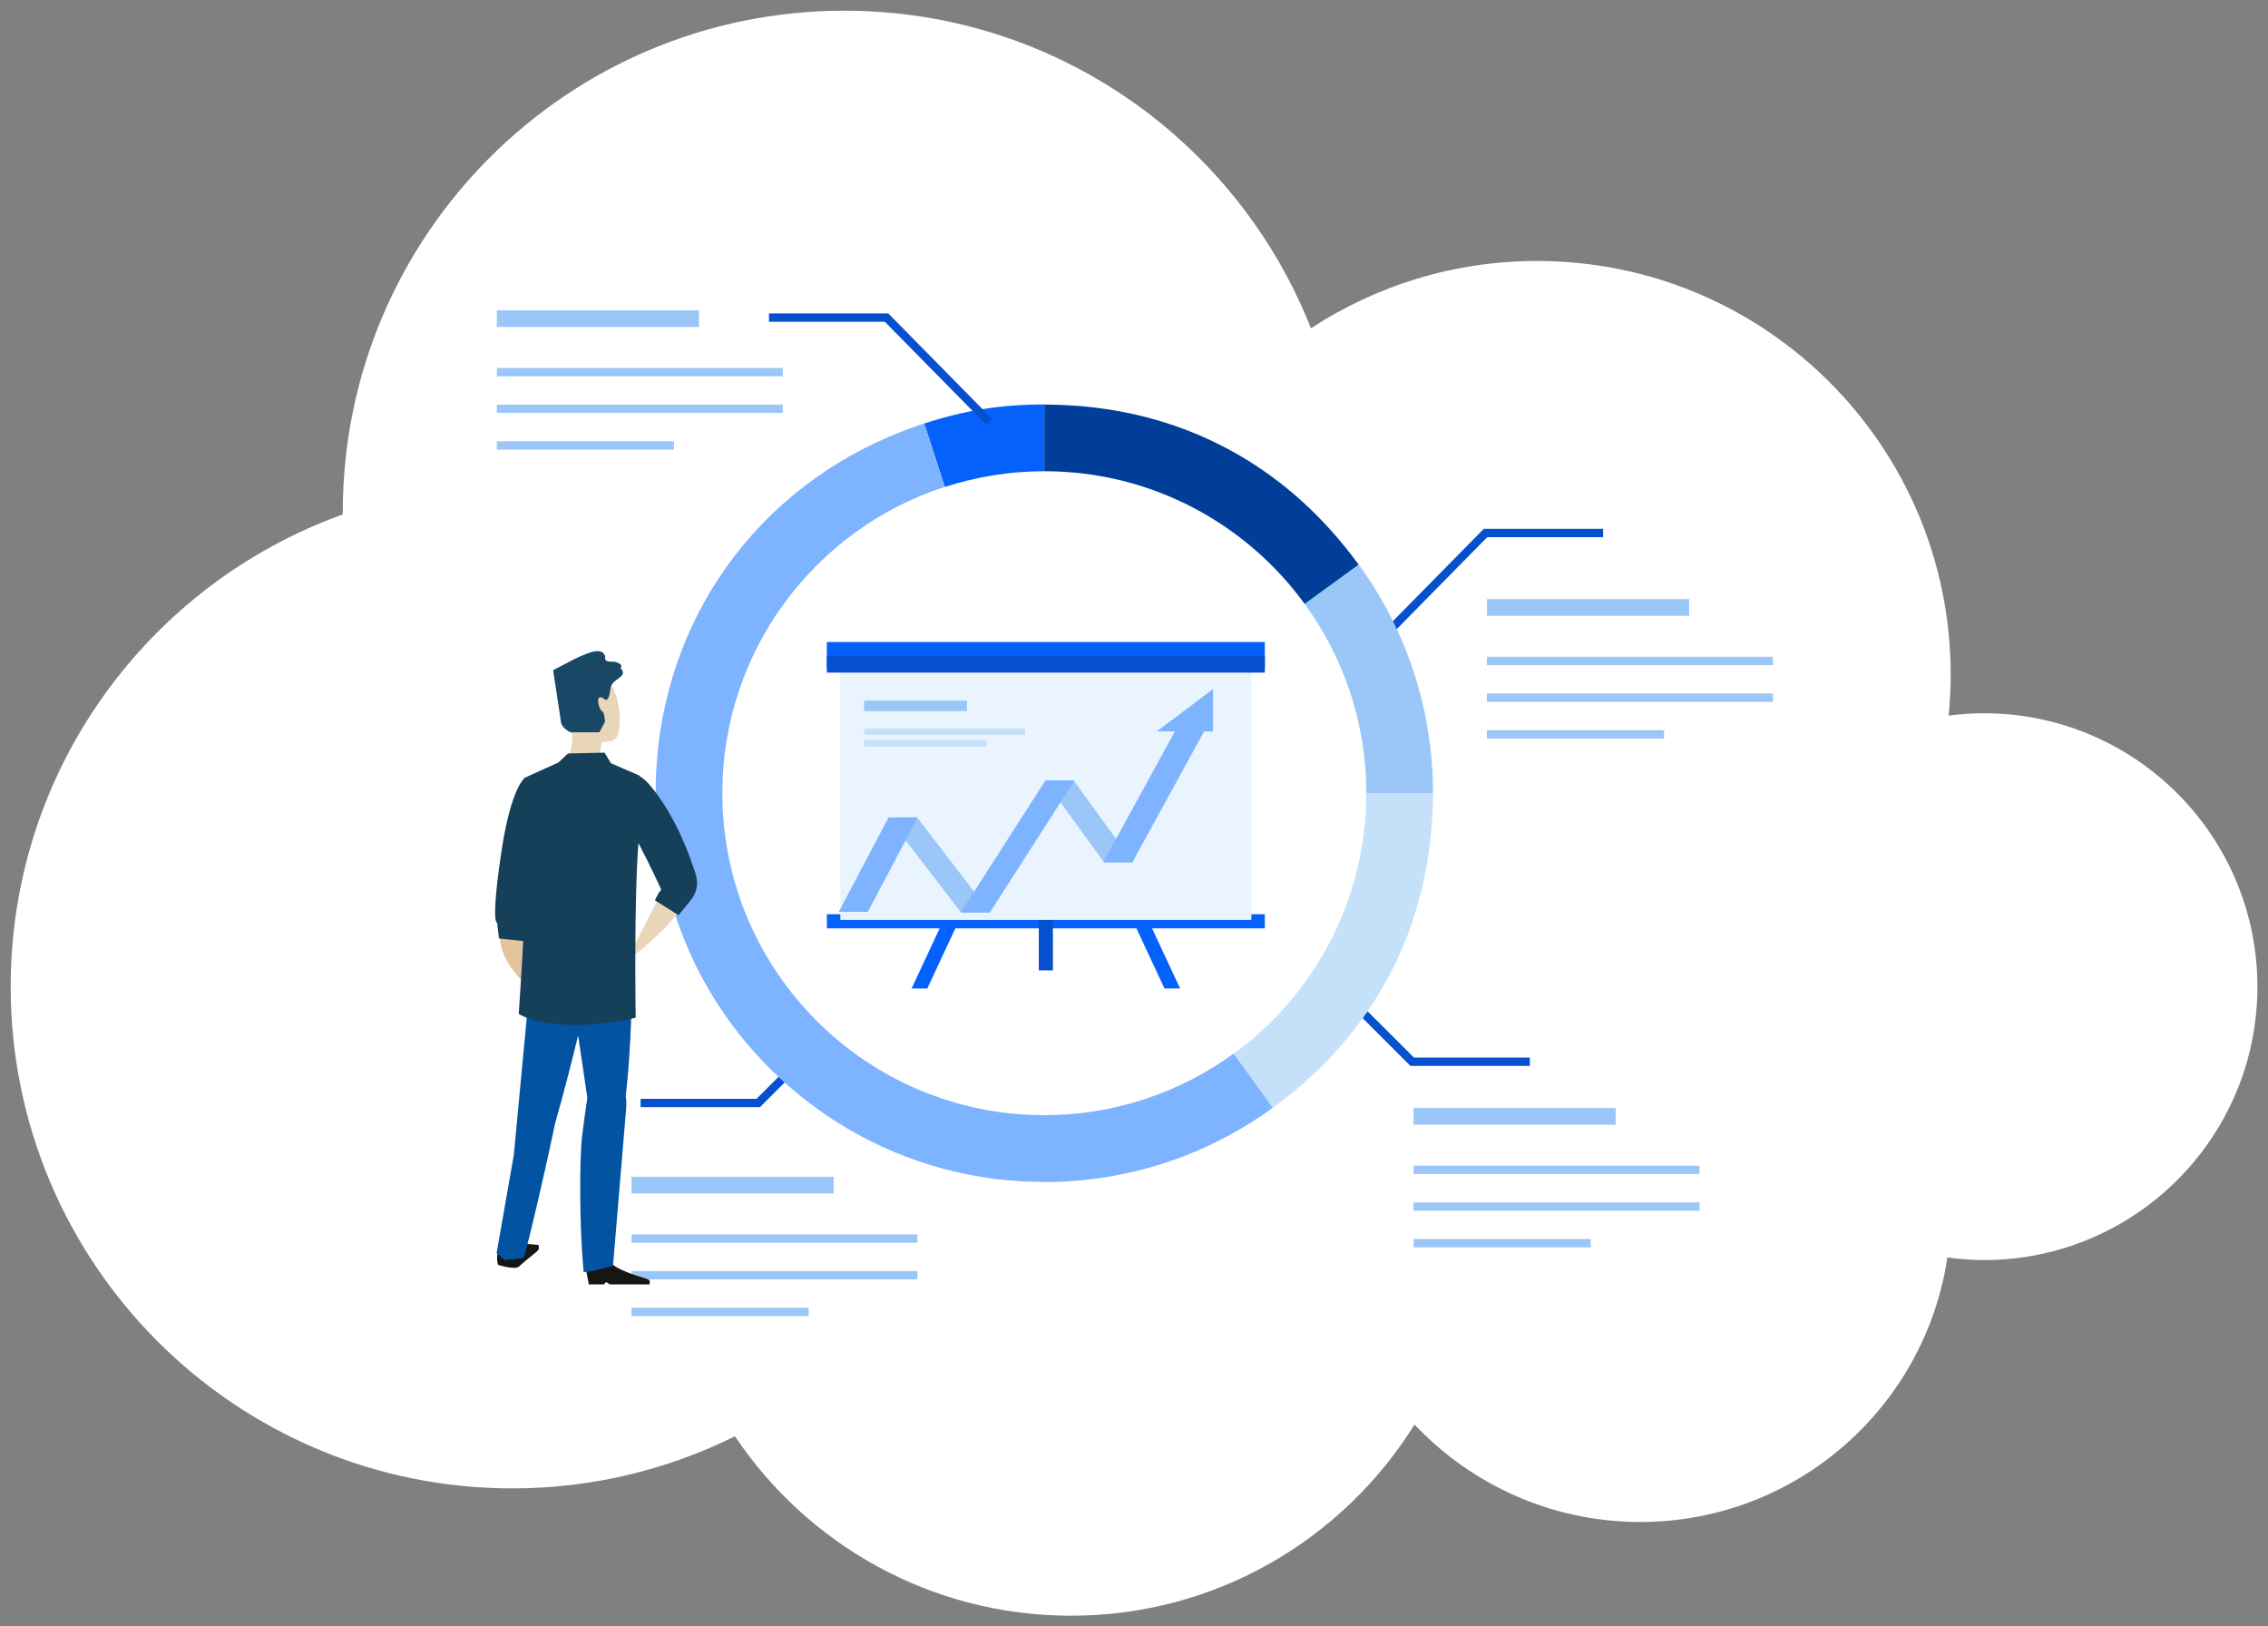 <?xml version="1.0" encoding="utf-8"?>
<!-- Generator: Adobe Illustrator 24.3.0, SVG Export Plug-In . SVG Version: 6.00 Build 0)  -->
<svg version="1.1" id="_x30_" xmlns="http://www.w3.org/2000/svg" xmlns:xlink="http://www.w3.org/1999/xlink" x="0px" y="0px"
	 viewBox="0 0 212 152" style="enable-background:new 0 0 212 152;" xml:space="preserve">
<rect x="0" y="0" width="212" height="152" fill="#808080" stroke="none"/>
<style type="text/css">
	.st0{fill:#FFFFFF;}
	.st1{fill:#0561FC;}
	.st2{fill:#0450CF;}
	.st3{fill:#003E99;}
	.st4{fill:#C5E1F9;}
	.st5{fill:#EAF4FE;}
	.st6{fill:#9AC7F7;}
	.st7{fill:#7EB3FF;}
	.st8{fill:#161711;}
	.st9{fill:#E2C59C;}
	.st10{fill:#E9D6B8;}
	.st11{fill:#0253A2;}
	.st12{fill:#163F59;}
	.st13{fill:#194866;}
</style>
<path id="_x30__162_" class="st0" d="M185.45,66.66c-1.12,0-2.22,0.08-3.3,0.22c0.12-1.26,0.19-2.53,0.19-3.82
	c0-21.36-17.31-38.67-38.67-38.67c-7.8,0-15.05,2.32-21.13,6.29C115.68,13.3,98.74,1,78.93,1C53.03,1,32.04,21.99,32.04,47.89
	c0,0.06,0,0.12,0,0.19C13.95,54.57,1,71.88,1,92.21c0,25.89,20.99,46.89,46.89,46.89c7.48,0,14.54-1.76,20.81-4.87
	C75.48,144.34,87.01,151,100.11,151c13.56,0,25.44-7.14,32.11-17.87c5.29,5.6,12.79,9.11,21.1,9.11c14.57,0,26.62-10.73,28.71-24.72
	c1.12,0.15,2.27,0.24,3.43,0.24c14.11,0,25.55-11.44,25.55-25.55C211,78.1,199.56,66.66,185.45,66.66z"/>
<path id="_x30__161_" class="st1" d="M86.39,39.58c-0.1,0.03-0.2,0.07-0.3,0.1C86.2,39.65,86.29,39.61,86.39,39.58
	c3.82-1.24,7.21-1.78,11.23-1.78v6.24c-3.24,0-6.37,0.52-9.3,1.47L86.39,39.58z M86.68,92.38l4.79-10.26H90l-4.79,10.26H86.68z
	 M110.31,92.38l-4.79-10.26h-1.46l4.79,10.26H110.31z M118.23,60H77.29v2.5h40.94V60z M118.23,85.44H77.29v1.32h40.94V85.44z"/>
<path id="_x30__160_" class="st2" d="M132.17,98.84H143v0.78h-11.16l-4.54-4.54l0.55-0.55L132.17,98.84z M138.7,49.42l-9.68,9.83
	l0.55,0.55l9.45-9.6h10.83v-0.78H138.7z M71.88,29.29v0.78h10.83l9.45,9.6l0.55-0.55l-9.68-9.83H71.88z M70.72,102.69H59.88v0.78
	h11.16l4.54-4.54l-0.55-0.55L70.72,102.69z"/>
<path id="_x30__159_" class="st3" d="M97.62,44.04c10.01,0,18.87,4.89,24.34,12.41l5.05-3.67c-0.44-0.61-0.89-1.19-1.36-1.76
	c-6.59-8.11-15.62-12.66-26.08-13.16c-0.65-0.03-1.3-0.05-1.95-0.05h0h0L97.62,44.04L97.62,44.04z"/>
<path id="_x30__158_" class="st4" d="M133.95,74.14h-6.24v0l0,0c0,6.26-1.91,12.07-5.18,16.88c-1.96,2.89-4.41,5.42-7.23,7.47
	l3.67,5.04c0,0,0,0,0.01-0.01c0.57-0.41,1.13-0.84,1.67-1.28c7.69-6.22,12.2-14.63,13.11-24.36c0.01-0.06,0.01-0.13,0.02-0.2
	c0.04-0.5,0.09-1,0.11-1.5c0-0.03,0-0.06,0-0.08c0-0.04,0-0.07,0-0.11C133.93,75.37,133.95,74.76,133.95,74.14
	C133.95,74.14,133.95,74.14,133.95,74.14z"/>
<rect id="_x30__157_" x="97.1" y="85.38" class="st2" width="1.32" height="5.31"/>
<rect id="_x30__156_" x="78.55" y="62.69" class="st5" width="38.42" height="23.29"/>
<rect id="_x30__155_" x="80.77" y="68.08" class="st4" width="15.06" height="0.6"/>
<rect id="_x30__154_" x="80.77" y="69.17" class="st4" width="11.45" height="0.6"/>
<rect id="_x30__153_" x="77.29" y="61.3" class="st2" width="40.94" height="1.56"/>
<path id="_x30__152_" class="st6" d="M73.17,38.59H46.44v-0.78h26.73V38.59z M59.03,119.57h26.73v-0.78H59.03V119.57z M59.03,123
	h16.56v-0.78H59.03V123z M59.03,111.54h18.9v-1.56h-18.9V111.54z M63,41.24H46.44v0.78H63V41.24z M155.55,68.24h-16.56v0.78h16.56
	V68.24z M132.13,105.11h18.9v-1.56h-18.9V105.11z M73.17,34.39H46.44v0.78h26.73V34.39z M65.34,29h-18.9v1.56h18.9V29z
	 M59.03,116.14h26.73v-0.78H59.03V116.14z M132.13,109.72h26.73v-0.78h-26.73V109.72z M157.89,55.99h-18.9v1.56h18.9V55.99z
	 M138.99,61.38v0.78h26.73v-0.78H138.99z M132.13,113.15h26.73v-0.78h-26.73V113.15z M138.99,65.59h26.73v-0.78h-26.73V65.59z
	 M132.13,116.57h16.56v-0.78h-16.56V116.57z M133.95,74.14c0,0.62-0.02,1.23-0.05,1.84C133.93,75.37,133.95,74.76,133.95,74.14
	c0-8.79-3.11-16.84-8.3-23.12c0.47,0.57,0.92,1.16,1.36,1.76l-5.05,3.67c3.62,4.97,5.75,11.08,5.76,17.69L133.95,74.14
	C133.95,74.14,133.95,74.14,133.95,74.14z M90.39,65.48h-9.62v0.98h9.62V65.48z M97.63,72.93l5.58,7.67h2.72l-5.58-7.67H97.63z
	 M83.07,76.48l6.73,8.76h2.72l-6.73-8.76H83.07z"/>
<path id="_x30__151_" class="st7" d="M118.97,103.53c-6,4.36-13.37,6.94-21.36,6.94c-0.25,0-0.5-0.02-0.76-0.02
	c-0.29-0.01-0.58-0.01-0.87-0.02c-0.22-0.01-0.44-0.02-0.66-0.04c-0.43-0.03-0.86-0.06-1.29-0.1c-0.07-0.01-0.15-0.01-0.22-0.02
	c-12.78-1.33-23.59-9.28-28.94-20.37c0-0.01-0.01-0.02-0.01-0.03c-0.16-0.34-0.31-0.68-0.46-1.03c-1.23-2.78-2.13-5.73-2.63-8.82
	c-0.01-0.02-0.01-0.05-0.01-0.07c-0.07-0.43-0.13-0.86-0.18-1.3c-0.03-0.21-0.06-0.42-0.08-0.63c-0.03-0.26-0.05-0.52-0.07-0.79
	c-0.03-0.38-0.07-0.75-0.09-1.13c-0.01-0.14-0.01-0.29-0.02-0.43c-0.02-0.48-0.04-0.97-0.04-1.46c0-0.03,0-0.06,0-0.09
	c0-0.15,0.01-0.3,0.01-0.45c0-0.34,0.01-0.69,0.02-1.03c0.56-14.69,9.42-27.07,23.08-32.35c0.12-0.05,0.25-0.1,0.37-0.15
	c0.44-0.16,0.88-0.32,1.33-0.47c0.1-0.03,0.2-0.07,0.3-0.1l1.92,5.93c-12.07,3.92-20.79,15.25-20.79,28.62
	c0,16.62,13.47,30.1,30.1,30.1c6.61,0,12.72-2.14,17.69-5.75L118.97,103.53z M105.84,80.6l6.71-12.24h0.84V64.4l-5.25,3.95h1.69
	l-6.71,12.24H105.84z M100.45,72.93h-2.72L89.8,85.29h2.72L100.45,72.93z M81.12,85.22l4.66-8.83h-2.72l-4.66,8.83H81.12z"/>
<path id="_x30__150_" class="st8" d="M48.49,118.38c-0.36,0.32-1.91-0.16-1.91-0.16s-0.22-0.35-0.05-1.22c0-0.01,0.12-0.09,0.29-0.2
	c0.07-0.04,0.1,0.03,0.18-0.01c0.04-0.02,0.12-0.17,0.16-0.19c0.25-0.14,0.52-0.28,0.68-0.32c0.61-0.14,2.5,0.07,2.5,0.07
	s0.08,0.35-0.03,0.48C50.06,117.11,49.39,117.56,48.49,118.38z M54.77,118.63l0.27,1.41h1.44c0,0,0.08-0.2,0.2-0.2
	c0.1,0,0.24,0.2,0.37,0.2c0.3,0,0.64,0,0.77,0c0.27,0,2.89,0,2.89,0s0.07-0.3-0.01-0.4c-0.04-0.05-0.28-0.14-0.44-0.19
	c-0.74-0.21-2.87-0.86-3.24-1.57C56.57,117.02,54.77,118.63,54.77,118.63z"/>
<path id="_x30__97_" class="st9" d="M49.1,87.24l0.75,5.38c0,0-2.91-2.22-3.1-4.77C46.55,85.29,48.97,87.04,49.1,87.24z"/>
<path id="_x30__80_" class="st10" d="M54.03,71.29l-0.9-0.67c0,0,0.5-1.07,0.33-2c-0.17-0.93-2.42-5.23-0.96-6.11
	c3.83-2.33,4.18,0.6,5,2.27c0.29,0.59,0.69,2.68,0.21,4c-0.24,0.65-1.45,0.56-1.45,0.56l-0.34,1.71L54.03,71.29z M61.69,83.72
	l-3.22,6.18c0,0,6.15-4.45,5.77-6.9C63.84,80.56,61.69,83.72,61.69,83.72z"/>
<path class="st11" d="M59.05,90.31c-0.11-5.31-0.11-5.31-0.11-5.31l-6.5,0.59c0,0,0.02,0.12,0.05,0.32l-2.4,0.17l-2.05,21.74
	c0,0,0,0.02,0,0.06l-1.62,9.24l0.75,0.65l1.57-0.18c0,0,0.21,0.13,0.39-0.59c0.47-1.87,1.49-6,2.68-11.65
	c0.03-0.13,0.05-0.25,0.08-0.38c0.78-2.72,1.53-5.64,2.15-8.19c0.31,2.13,0.62,4.19,0.86,5.81c-0.14,0.94-0.32,2.2-0.49,3.61
	c-0.25,2.16-0.26,8.34,0.14,12.63c0.02,0.26,2.75-0.54,2.75-0.54s1-12.01,1.23-14.7c0.03-0.41,0.02-0.8-0.04-1.16
	C58.81,99.84,59.14,94.47,59.05,90.31z"/>
<path id="_x30__64_" class="st12" d="M64.89,81.27c-0.26-0.74-1.46-4.56-3.93-7.64c-0.48-0.6-0.86-0.92-1.17-1.09
	c-0.02-0.04-0.03-0.06-0.03-0.06l-2.65-1.15l-0.6-0.99l-3.42,0.08l-0.89,0.84l-3.22,1.46c0.01,0.01,0.01,0.03,0.01,0.04
	c-0.27,0.26-1.37,1.6-2.18,7.23c-0.94,6.49-0.34,6.24-0.34,6.24l0.17,1.48l2.27,0.24c-0.21,3.8-0.42,6.8-0.42,6.8
	s0.85,0.68,3.6,0.96c3.6,0.36,7.33-0.6,7.33-0.6s-0.17-11.06,0.26-16.32c1.14,2.18,2.13,4.35,2.13,4.35l-0.25,0.33l-0.35,0.67
	l2.22,1.39c0,0,0.25-0.32,1.03-1.26C65.48,83.06,65.15,82.01,64.89,81.27z"/>
<path id="_x30__63_" class="st13" d="M56.42,65.27c0,0-0.43-0.27-0.5,0.07c-0.07,0.33,0.17,1.07,0.37,1.13
	c0.2,0.07,0.27,0.97,0.27,0.97l-0.53,1h-2.7c0,0-0.83-0.37-0.9-0.97c-0.07-0.6-0.73-4.83-0.73-4.83l1.9-1c0,0,1-0.5,1.7-0.7
	c1.07-0.31,1.3,0.27,1.27,0.57c-0.03,0.3,0.3,0.33,0.73,0.33c0.43,0,0.97,0.33,0.73,0.53c-0.1,0.08,0.33,0.35,0.16,0.66
	c-0.24,0.45-1.06,0.6-1.13,1.33C57.02,64.71,56.88,65.8,56.42,65.27z"/>
</svg>
